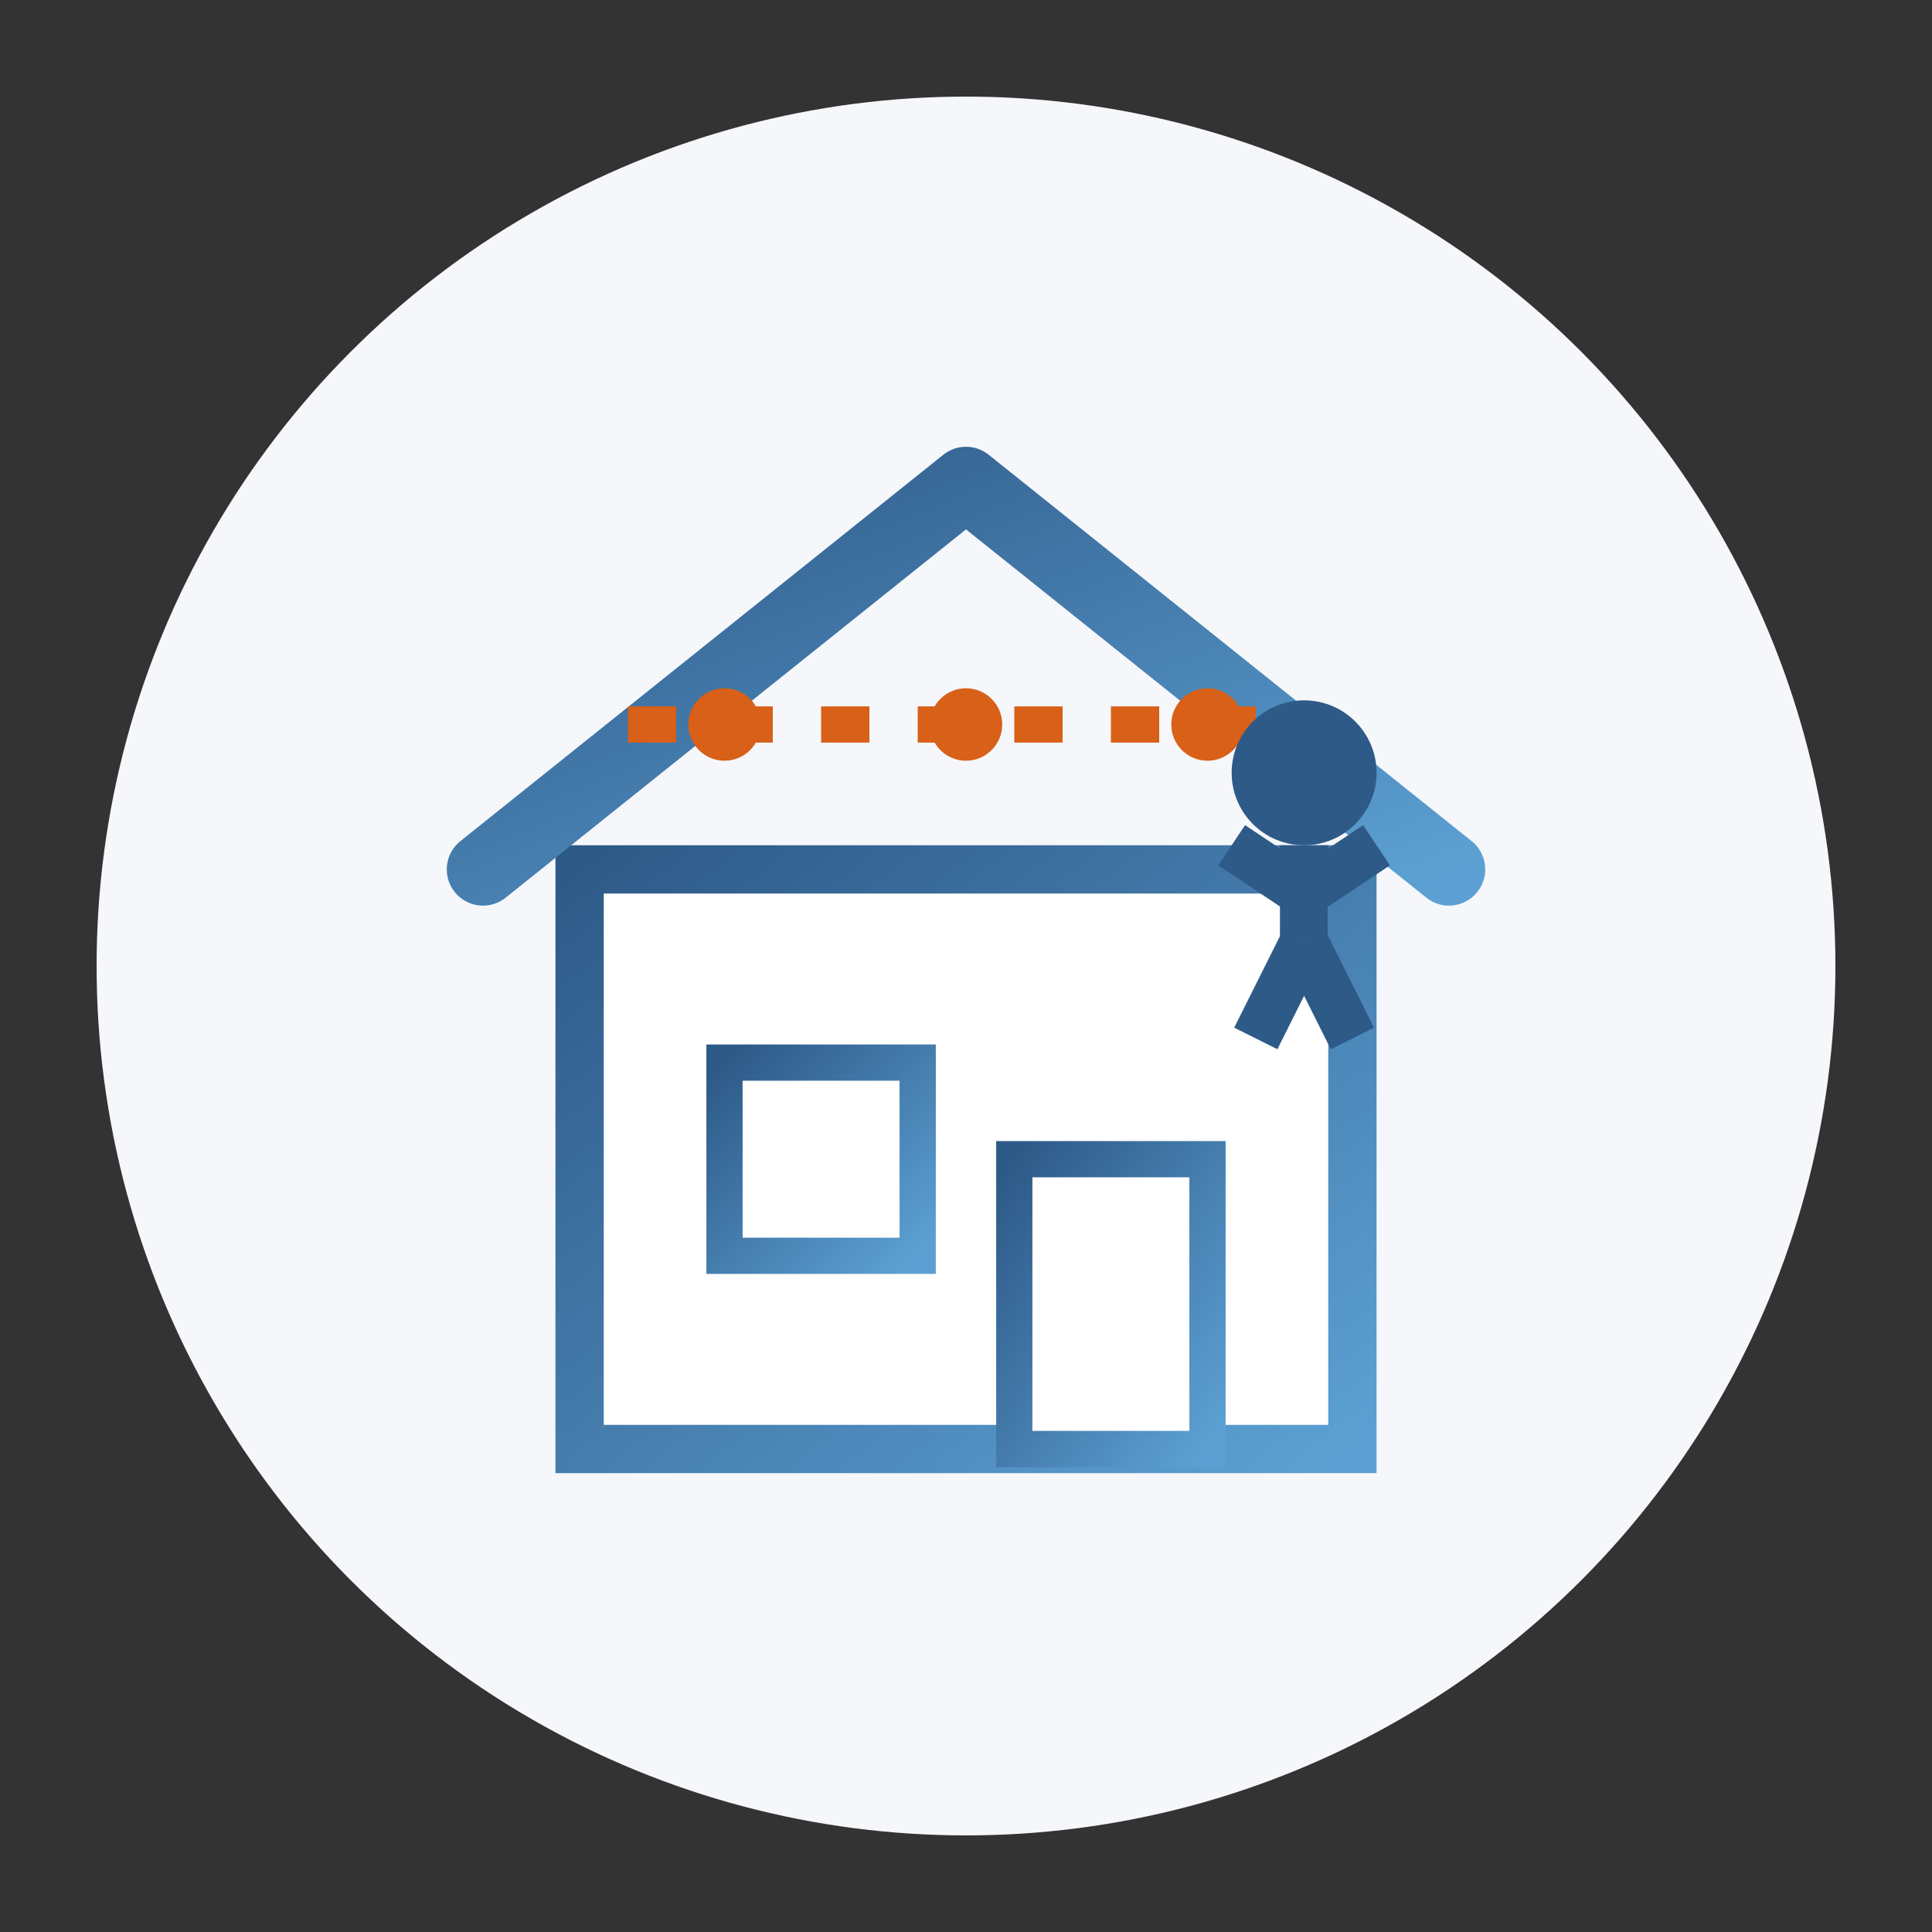<svg xmlns="http://www.w3.org/2000/svg" width="80" height="80" viewBox="0 0 80 80">
  <rect x="0" y="0" width="80" height="80" fill="#333333" stroke="none"/>
  <defs>
    <linearGradient id="service1Grad" x1="0%" y1="0%" x2="100%" y2="100%">
      <stop offset="0%" stop-color="#2E5A88" />
      <stop offset="100%" stop-color="#5CA0D3" />
    </linearGradient>
  </defs>
  
  <!-- Background Circle -->
  <circle cx="40" cy="40" r="36" fill="#F5F7FA" />
  
  <!-- House with Roof -->
  <g transform="translate(16, 16)">
    <!-- House Structure -->
    <rect x="8" y="20" width="32" height="24" fill="white" stroke="url(#service1Grad)" stroke-width="2" />
    
    <!-- Roof -->
    <path d="M4 20 L24 4 L44 20" fill="none" stroke="url(#service1Grad)" stroke-width="3" stroke-linecap="round" stroke-linejoin="round" />
    
    <!-- Window -->
    <rect x="14" y="28" width="8" height="8" fill="white" stroke="url(#service1Grad)" stroke-width="1.5" />
    
    <!-- Door -->
    <rect x="26" y="32" width="8" height="12" fill="white" stroke="url(#service1Grad)" stroke-width="1.5" />
    
    <!-- Roof Installation Elements -->
    <line x1="10" y1="14" x2="38" y2="14" stroke="#D86018" stroke-width="1.5" stroke-dasharray="2,2" />
    <circle cx="14" cy="14" r="1.5" fill="#D86018" />
    <circle cx="24" cy="14" r="1.5" fill="#D86018" />
    <circle cx="34" cy="14" r="1.5" fill="#D86018" />
    
    <!-- Worker Silhouette -->
    <circle cx="38" cy="16" r="3" fill="#2E5A88" />
    <line x1="38" y1="19" x2="38" y2="23" stroke="#2E5A88" stroke-width="2" />
    <line x1="38" y1="21" x2="35" y2="19" stroke="#2E5A88" stroke-width="2" />
    <line x1="38" y1="21" x2="41" y2="19" stroke="#2E5A88" stroke-width="2" />
    <line x1="38" y1="23" x2="36" y2="27" stroke="#2E5A88" stroke-width="2" />
    <line x1="38" y1="23" x2="40" y2="27" stroke="#2E5A88" stroke-width="2" />
  </g>
</svg>
